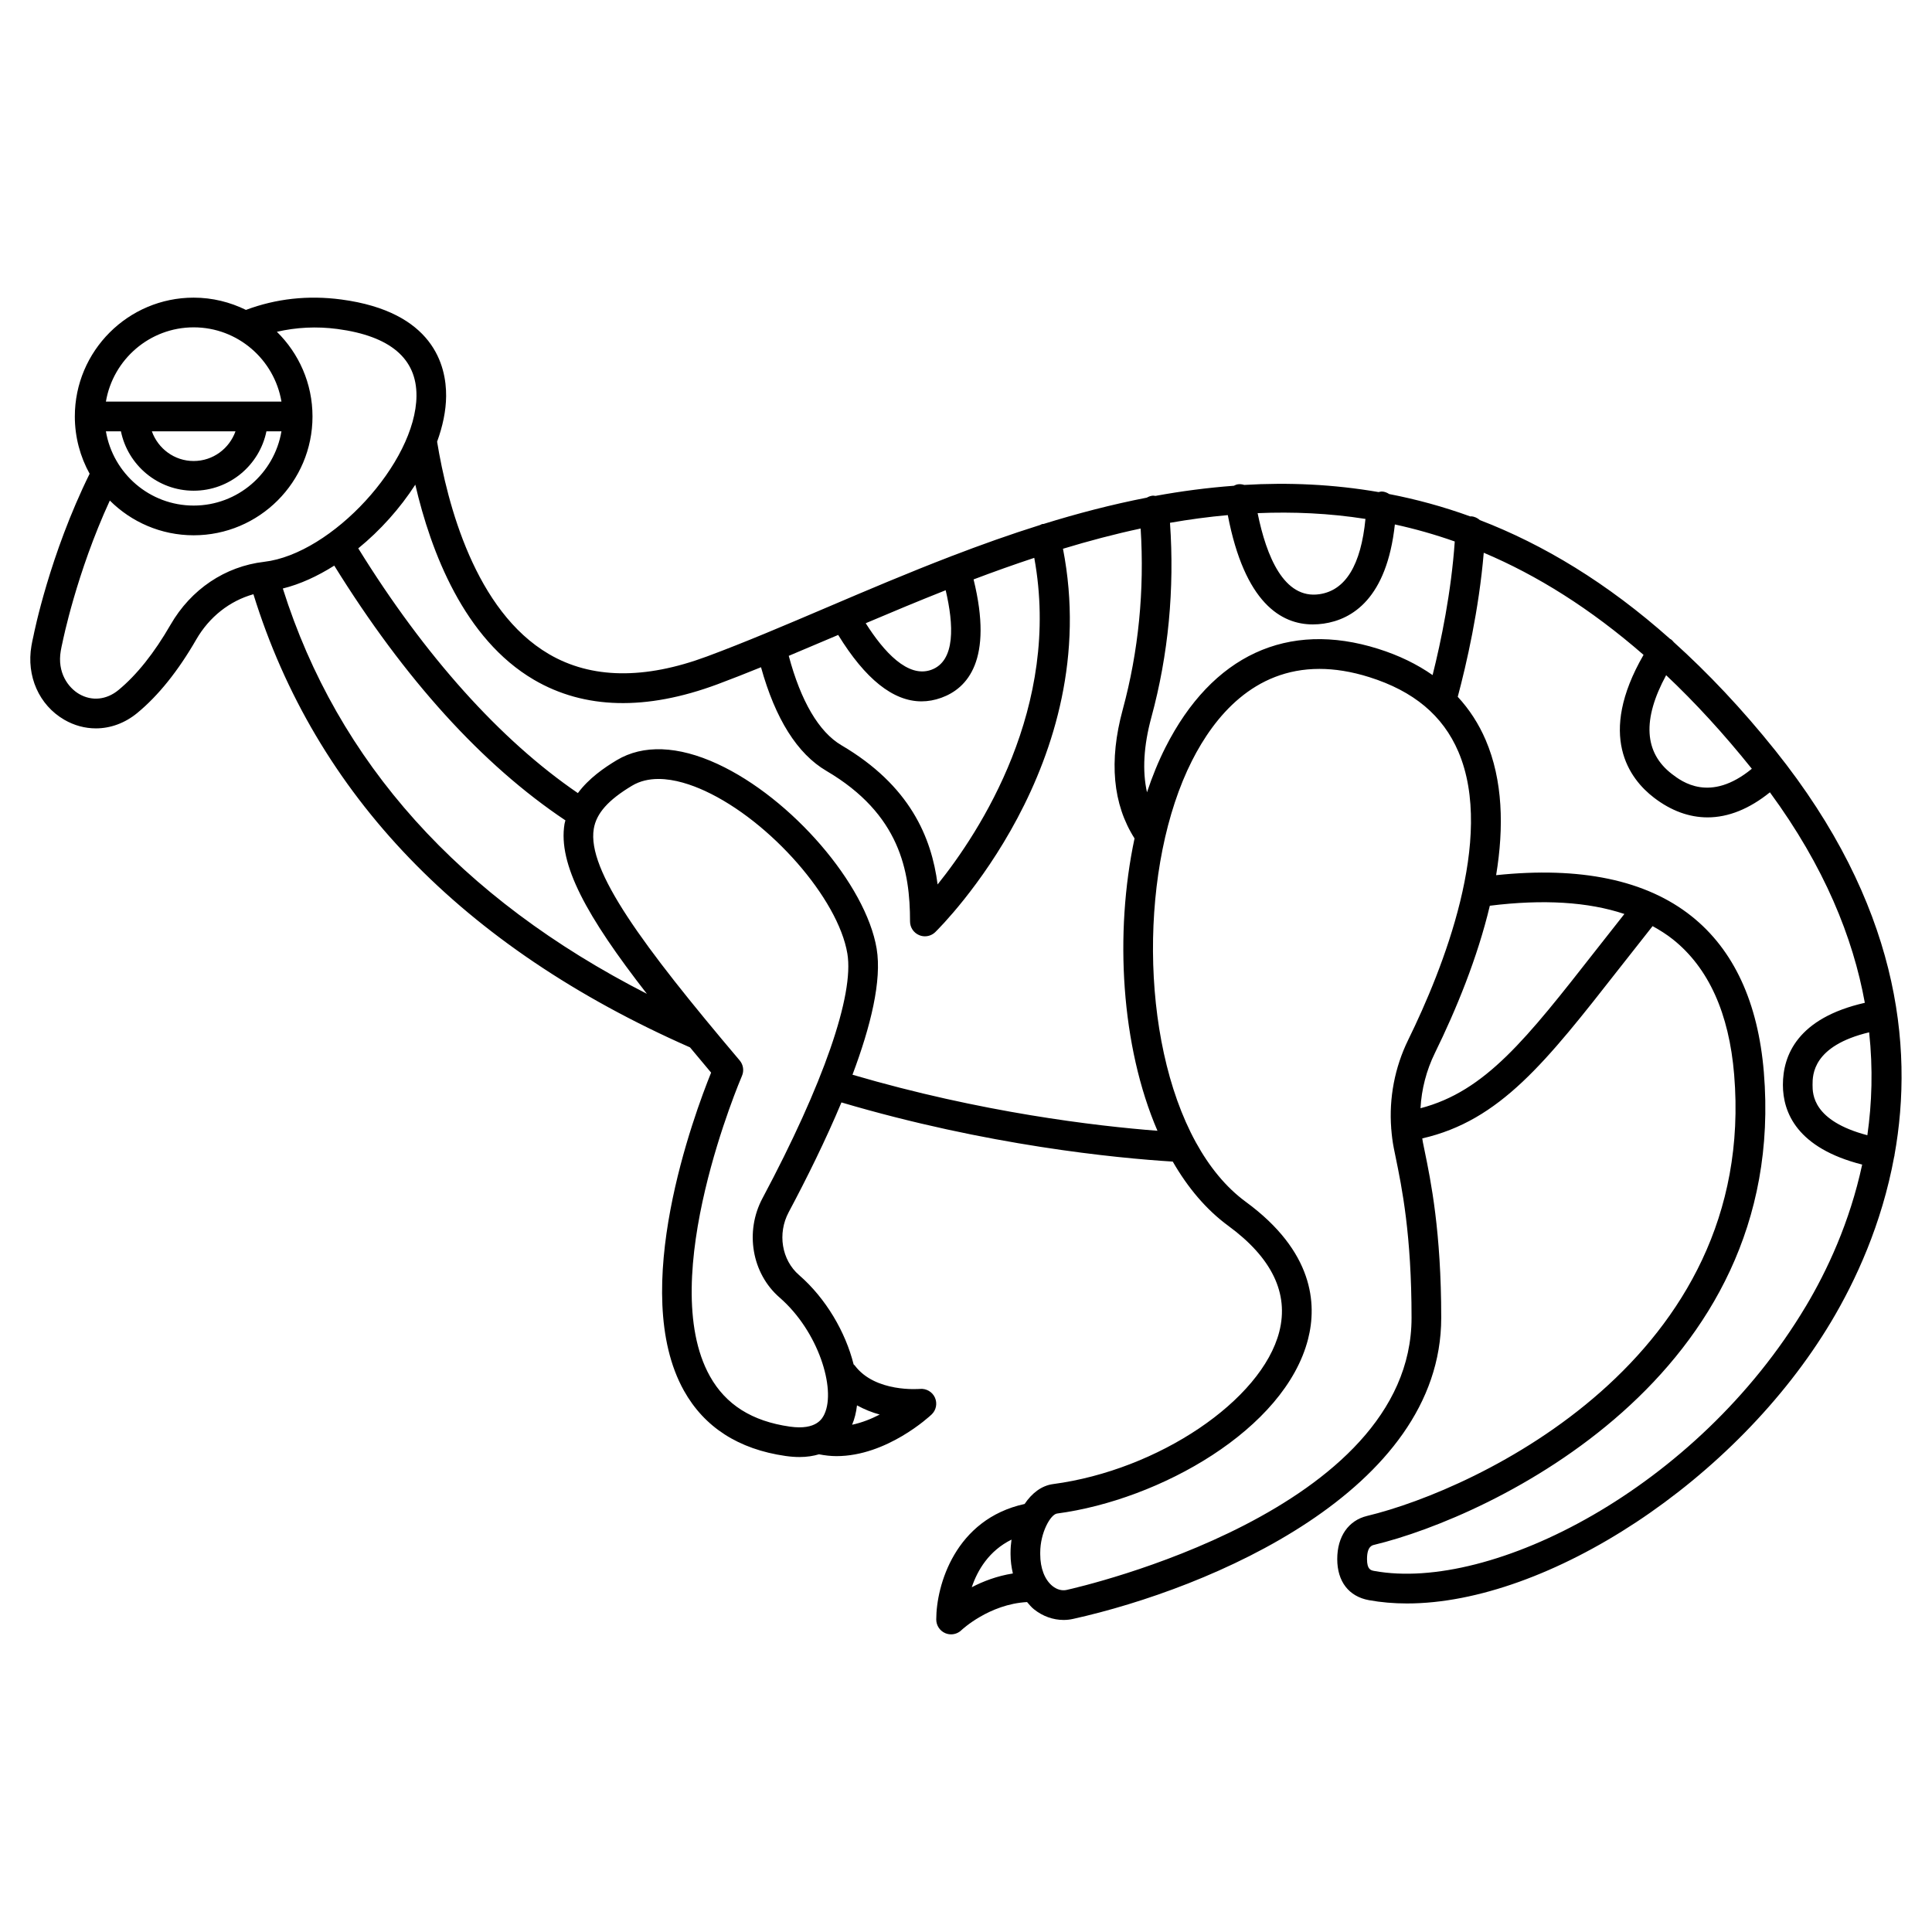 <?xml version="1.0" encoding="UTF-8"?>
<!-- Uploaded to: ICON Repo, www.svgrepo.com, Generator: ICON Repo Mixer Tools -->
<svg fill="#000000" width="800px" height="800px" version="1.1" viewBox="144 144 512 512" xmlns="http://www.w3.org/2000/svg">
 <path d="m646.05 450.16c5.301-29.371 0.836-66.758-31.547-107.23-8.898-11.125-17.895-20.598-26.934-28.75-0.242-0.289-0.488-0.578-0.824-0.797-0.043-0.027-0.098-0.027-0.141-0.055-16.707-14.879-33.59-25.023-50.418-31.496-0.641-0.555-1.43-0.957-2.348-1-0.062 0-0.117 0.031-0.18 0.031-7.184-2.609-14.352-4.551-21.492-5.93-0.562-0.363-1.184-0.637-1.902-0.672-0.328-0.012-0.621 0.086-0.926 0.145-11.988-2.07-23.879-2.59-35.594-1.895-0.555-0.172-1.137-0.254-1.746-0.156-0.371 0.059-0.688 0.223-1.016 0.375-7.004 0.527-13.941 1.43-20.789 2.691-0.227-0.016-0.438-0.09-0.672-0.07-0.586 0.055-1.113 0.25-1.594 0.527-9.309 1.82-18.457 4.203-27.387 6.981-0.109 0.016-0.211-0.016-0.324 0.012-0.207 0.047-0.367 0.176-0.559 0.254-7.984 2.504-15.789 5.297-23.398 8.219-0.023 0.004-0.043 0-0.066 0.004-0.055 0.016-0.094 0.059-0.148 0.078-11.371 4.367-22.301 9.02-32.645 13.434-11.281 4.809-21.934 9.355-32.031 13.102-16.574 6.156-30.668 5.953-41.891-0.617-19.562-11.449-26.938-39.77-29.641-56.293 1.492-4.098 2.359-8.184 2.391-12.074 0.066-8.176-3.453-22.371-27.777-25.609-8.832-1.176-17.32-0.223-25.273 2.758-4.188-2.059-8.879-3.25-13.859-3.25-17.363 0-31.488 14.125-31.488 31.488 0 5.504 1.43 10.68 3.922 15.184-10.574 21.449-14.734 42.199-14.879 42.953-0.211 0.902-0.395 1.781-0.539 2.637-1.391 8.027 2.019 15.711 8.68 19.586 2.652 1.543 5.527 2.301 8.391 2.301 3.852 0 7.699-1.379 10.98-4.086 5.566-4.586 10.82-11.133 15.613-19.449 3.484-6.039 8.891-10.258 15.16-12.016 16.453 53.09 55.328 93.492 115.7 120.09 1.801 2.172 3.652 4.387 5.594 6.691-4.453 10.996-21.918 57.934-7.211 84.27 5.422 9.715 14.496 15.543 26.953 17.324 1.324 0.188 2.551 0.277 3.691 0.277 1.98 0 3.668-0.285 5.156-0.723 1.566 0.301 3.113 0.484 4.633 0.484 13.344 0 24.668-10.52 25.207-11.031 1.223-1.152 1.57-2.957 0.879-4.492-0.695-1.531-2.301-2.438-3.969-2.289-0.113 0-11.855 1.051-17.281-6.231-0.082-0.109-0.199-0.164-0.293-0.266-2.121-8.5-7.297-17.461-14.465-23.68-4.606-3.996-5.758-10.996-2.746-16.648 4.766-8.938 9.789-19.078 13.984-29.098 38.672 11.43 72.781 14.746 87.801 15.68 3.973 6.894 8.863 12.73 14.703 17.012 11.57 8.477 16.121 17.922 13.531 28.066-4.652 18.195-32.098 36.688-59.934 40.383-3.133 0.414-5.664 2.465-7.559 5.273-18.43 4.027-23.418 21.59-23.418 30.617 0 1.582 0.949 3.016 2.41 3.629 0.496 0.207 1.012 0.305 1.527 0.305 1.008 0 2.004-0.391 2.754-1.125 0.074-0.074 7.305-6.875 17.375-7.43 0.578 0.668 1.141 1.359 1.824 1.906 2.309 1.855 5.078 2.836 7.852 2.836 0.848 0 1.699-0.09 2.539-0.281 36.23-8.043 97.543-33.902 97.543-79.789 0-22.875-2.758-36.293-4.41-44.312l-0.461-2.258c-0.062-0.324-0.094-0.648-0.152-0.977 20.625-4.715 32.781-20.227 52.199-45.031 2.75-3.519 5.719-7.293 8.84-11.227 1.914 1.059 3.734 2.203 5.391 3.523 9.418 7.504 14.879 19.562 16.223 35.84 6.223 75.234-68.105 109.93-97.266 116.94-4.965 1.191-7.922 5.469-7.922 11.43 0 5.949 3.059 9.918 8.391 10.895 3.227 0.586 6.602 0.875 10.09 0.875 37.195 0 87.215-32.457 112.43-74.699 6.43-10.773 13.383-25.73 16.684-43.711 0.016-0.062 0.055-0.109 0.066-0.172 0.02-0.062-0.004-0.125 0.004-0.191zm-7.18-5.312c-14.484-3.816-14.523-10.902-14.523-13.359 0-2.66 0.035-10.324 14.996-13.914 1.047 9.668 0.734 18.801-0.473 27.273zm-30.617-97.117c-11.074 9.102-18.57 3.387-21.152 1.41-7.426-5.688-7.902-14.508-1.555-26.207 7.606 7.18 15.176 15.395 22.707 24.797zm-84.598-24.824c-4.129-2.891-8.926-5.231-14.426-6.961-24.004-7.57-44.016 1.715-56.363 26.105-1.867 3.688-3.496 7.691-4.902 11.91-1.266-5.684-0.887-12.32 1.156-19.844 4.527-16.648 6.16-33.984 4.941-51.57 5.074-0.891 10.184-1.578 15.32-2.039 4.465 23.238 14.125 28.969 22.531 28.969 0.98 0 1.941-0.078 2.871-0.211 7.59-1.102 16.727-6.668 18.871-26.281 5.277 1.152 10.57 2.641 15.871 4.512-0.922 13.379-3.617 26.41-5.871 35.41zm-17.793-41.387c-1.188 12.195-5.262 18.945-12.211 19.953-9.398 1.363-14.051-10.066-16.367-21.484 9.453-0.395 18.988 0.023 28.578 1.531zm-115.07 39.992c-6.195 2.238-12.555-4.758-17.367-12.352 6.914-2.938 13.988-5.891 21.191-8.742 2.133 9.066 2.664 18.754-3.824 21.094zm-24.664-9.246c7.16 11.66 14.555 17.602 22.078 17.602 1.742 0 3.496-0.316 5.25-0.949 6.941-2.5 13.809-10.031 8.551-31.367 5.297-2.008 10.664-3.922 16.086-5.715 7.238 39.535-14.469 72.672-25.617 86.551-1.609-12.484-7.32-26.215-25.488-36.887-5.973-3.508-10.758-11.699-13.961-23.695 4.281-1.789 8.633-3.637 13.102-5.539zm-170.8-81.516c11.68 0 21.375 8.531 23.262 19.68h-46.523c1.887-11.148 11.586-19.68 23.262-19.68zm-23.262 27.551h3.981c1.832 8.969 9.777 15.742 19.281 15.742 9.504 0 17.453-6.773 19.281-15.742h3.981c-1.883 11.152-11.578 19.68-23.262 19.68-11.68 0-21.375-8.527-23.262-19.68zm12.18 0h22.164c-1.629 4.57-5.961 7.871-11.082 7.871-5.125 0.004-9.453-3.301-11.082-7.871zm4.949 51.262c-4.324 7.5-8.969 13.324-13.805 17.309-3.164 2.609-7.059 2.996-10.41 1.051-2.875-1.672-5.875-5.668-4.875-11.438 0.121-0.703 0.27-1.43 0.477-2.316 0.039-0.195 3.676-18.301 12.523-37.52 5.695 5.684 13.559 9.207 22.223 9.207 17.363 0 31.488-14.125 31.488-31.488 0-8.781-3.621-16.727-9.441-22.441 5.137-1.18 10.496-1.477 16.051-0.742 13.977 1.863 21.023 7.828 20.945 17.742-0.145 17.629-22.402 41.867-40.371 43.961-10.348 1.207-19.391 7.281-24.805 16.676zm29.758-9.605c4.562-1.125 9.184-3.254 13.629-6.062 18.652 30.082 39.234 52.793 61.262 67.512-0.07 0.324-0.188 0.617-0.242 0.949-1.754 10.609 5.812 24.438 21.828 45.012-49.562-25.328-81.965-61.387-96.477-107.41zm158.18 218.91c-2.191 1.137-4.688 2.148-7.316 2.703 0.664-1.562 1.086-3.293 1.297-5.137 1.992 1.09 4.043 1.906 6.019 2.434zm-31.07-57.312c-4.723 8.859-2.812 19.922 4.535 26.301 10.312 8.945 14.949 24.18 11.918 30.824-0.496 1.09-2.019 4.41-9.195 3.387-10.035-1.434-16.969-5.805-21.191-13.363-14.492-25.93 8.27-79.039 8.496-79.574 0.598-1.375 0.363-2.969-0.605-4.109-25.863-30.566-40.48-50.406-38.664-61.367 0.68-4.109 3.805-7.637 10.137-11.434 2.141-1.285 4.551-1.789 7.019-1.789 4.301 0 8.777 1.539 12.328 3.176 17.316 7.996 35.293 28.547 37.723 43.117 1.828 10.949-6.375 34.586-22.5 64.832zm23.855-32.742c4.844-12.879 7.809-24.992 6.406-33.398-2.836-17.02-22.551-39.902-42.188-48.969-10.48-4.836-19.707-5.18-26.699-0.988-3.316 1.992-7.379 4.789-10.293 8.719-20.551-14.043-40.578-36.359-58.199-64.859 5.84-4.758 11.074-10.617 15.117-16.875 4.133 17.777 12.926 40.863 31.441 51.703 13.355 7.816 29.707 8.223 48.609 1.203 3.781-1.406 7.652-2.941 11.566-4.527 3.801 13.676 9.605 22.934 17.316 27.465 19.543 11.48 22.176 26.617 22.176 39.902 0 1.586 0.949 3.016 2.414 3.629 0.5 0.215 1.016 0.312 1.531 0.312 1.008 0 2.004-0.391 2.754-1.125 1.879-1.844 44.914-44.848 33.832-101.58 6.781-2.059 13.645-3.883 20.582-5.363 1.031 16.375-0.543 32.504-4.75 47.996-3.711 13.648-2.617 25.105 3.133 34.129-5.352 25.156-3.57 55.102 6.074 77.48-16.285-1.258-46.703-4.84-80.824-14.855zm31.609 135.82c1.516-4.5 4.547-9.664 10.535-12.621-0.156 1.141-0.254 2.285-0.254 3.422v0.488c0 1.773 0.246 3.453 0.617 5.062-4.207 0.66-7.91 2.086-10.898 3.648zm25.168 0.711c-1.262 0.273-2.594-0.082-3.758-1.016-2.07-1.66-3.262-4.731-3.262-8.41v-0.488c0-5.277 2.734-10.098 4.453-10.328 27.234-3.613 60.414-22.316 66.527-46.238 2.387-9.328 1.457-23.207-16.504-36.367-5.277-3.867-9.68-9.301-13.242-15.785-0.004-0.016-0.016-0.027-0.023-0.043-15.016-27.406-14.867-73.66-0.996-101.07 5.977-11.805 16.41-24.336 33.77-24.336 4.019 0 8.414 0.672 13.207 2.18 11.781 3.707 19.5 10.168 23.605 19.738 9.812 22.895-4.109 57.699-13.285 76.402-3.586 7.309-5.106 15.461-4.5 23.418 0.004 0.047-0.012 0.09-0.004 0.137 0.004 0.02 0.016 0.035 0.02 0.055 0.133 1.676 0.332 3.344 0.656 4.996l0.469 2.305c1.695 8.234 4.25 20.664 4.25 42.738 0 51.223-87.648 71.281-91.383 72.109zm140.24-169.54c-18.473 23.602-29.309 37.402-46.484 41.887 0.266-5.023 1.555-10.02 3.809-14.625 5.641-11.504 11.273-25.203 14.562-39.039 14.145-1.762 26.066-1.023 35.66 2.184-2.637 3.332-5.18 6.57-7.547 9.594zm55.613 94.402c-28.859 48.348-83.445 75.77-114.34 70.113-0.906-0.164-1.934-0.352-1.934-3.148 0-3.32 1.328-3.641 1.895-3.773 30.988-7.457 109.95-44.496 103.27-125.25-1.531-18.527-7.977-32.441-19.164-41.348-12.07-9.617-29.52-13.211-51.785-10.871 2.094-12.703 1.793-25.184-2.773-35.832-1.844-4.297-4.32-8.109-7.398-11.438 2.316-8.691 5.617-23.047 6.891-38.176 14.121 5.969 28.273 14.797 42.348 27.062-12.367 21.426-3.742 32.867 2.766 37.848 4.551 3.488 9.344 5.219 14.203 5.219 5.496 0 11.078-2.246 16.516-6.641 14.453 19.688 22.027 38.492 25.156 55.781-17.816 4.051-21.711 13.906-21.711 21.734 0 7.371 3.777 16.766 21.008 21.137-3.297 15.348-9.324 28.172-14.941 37.578z"/>
</svg>